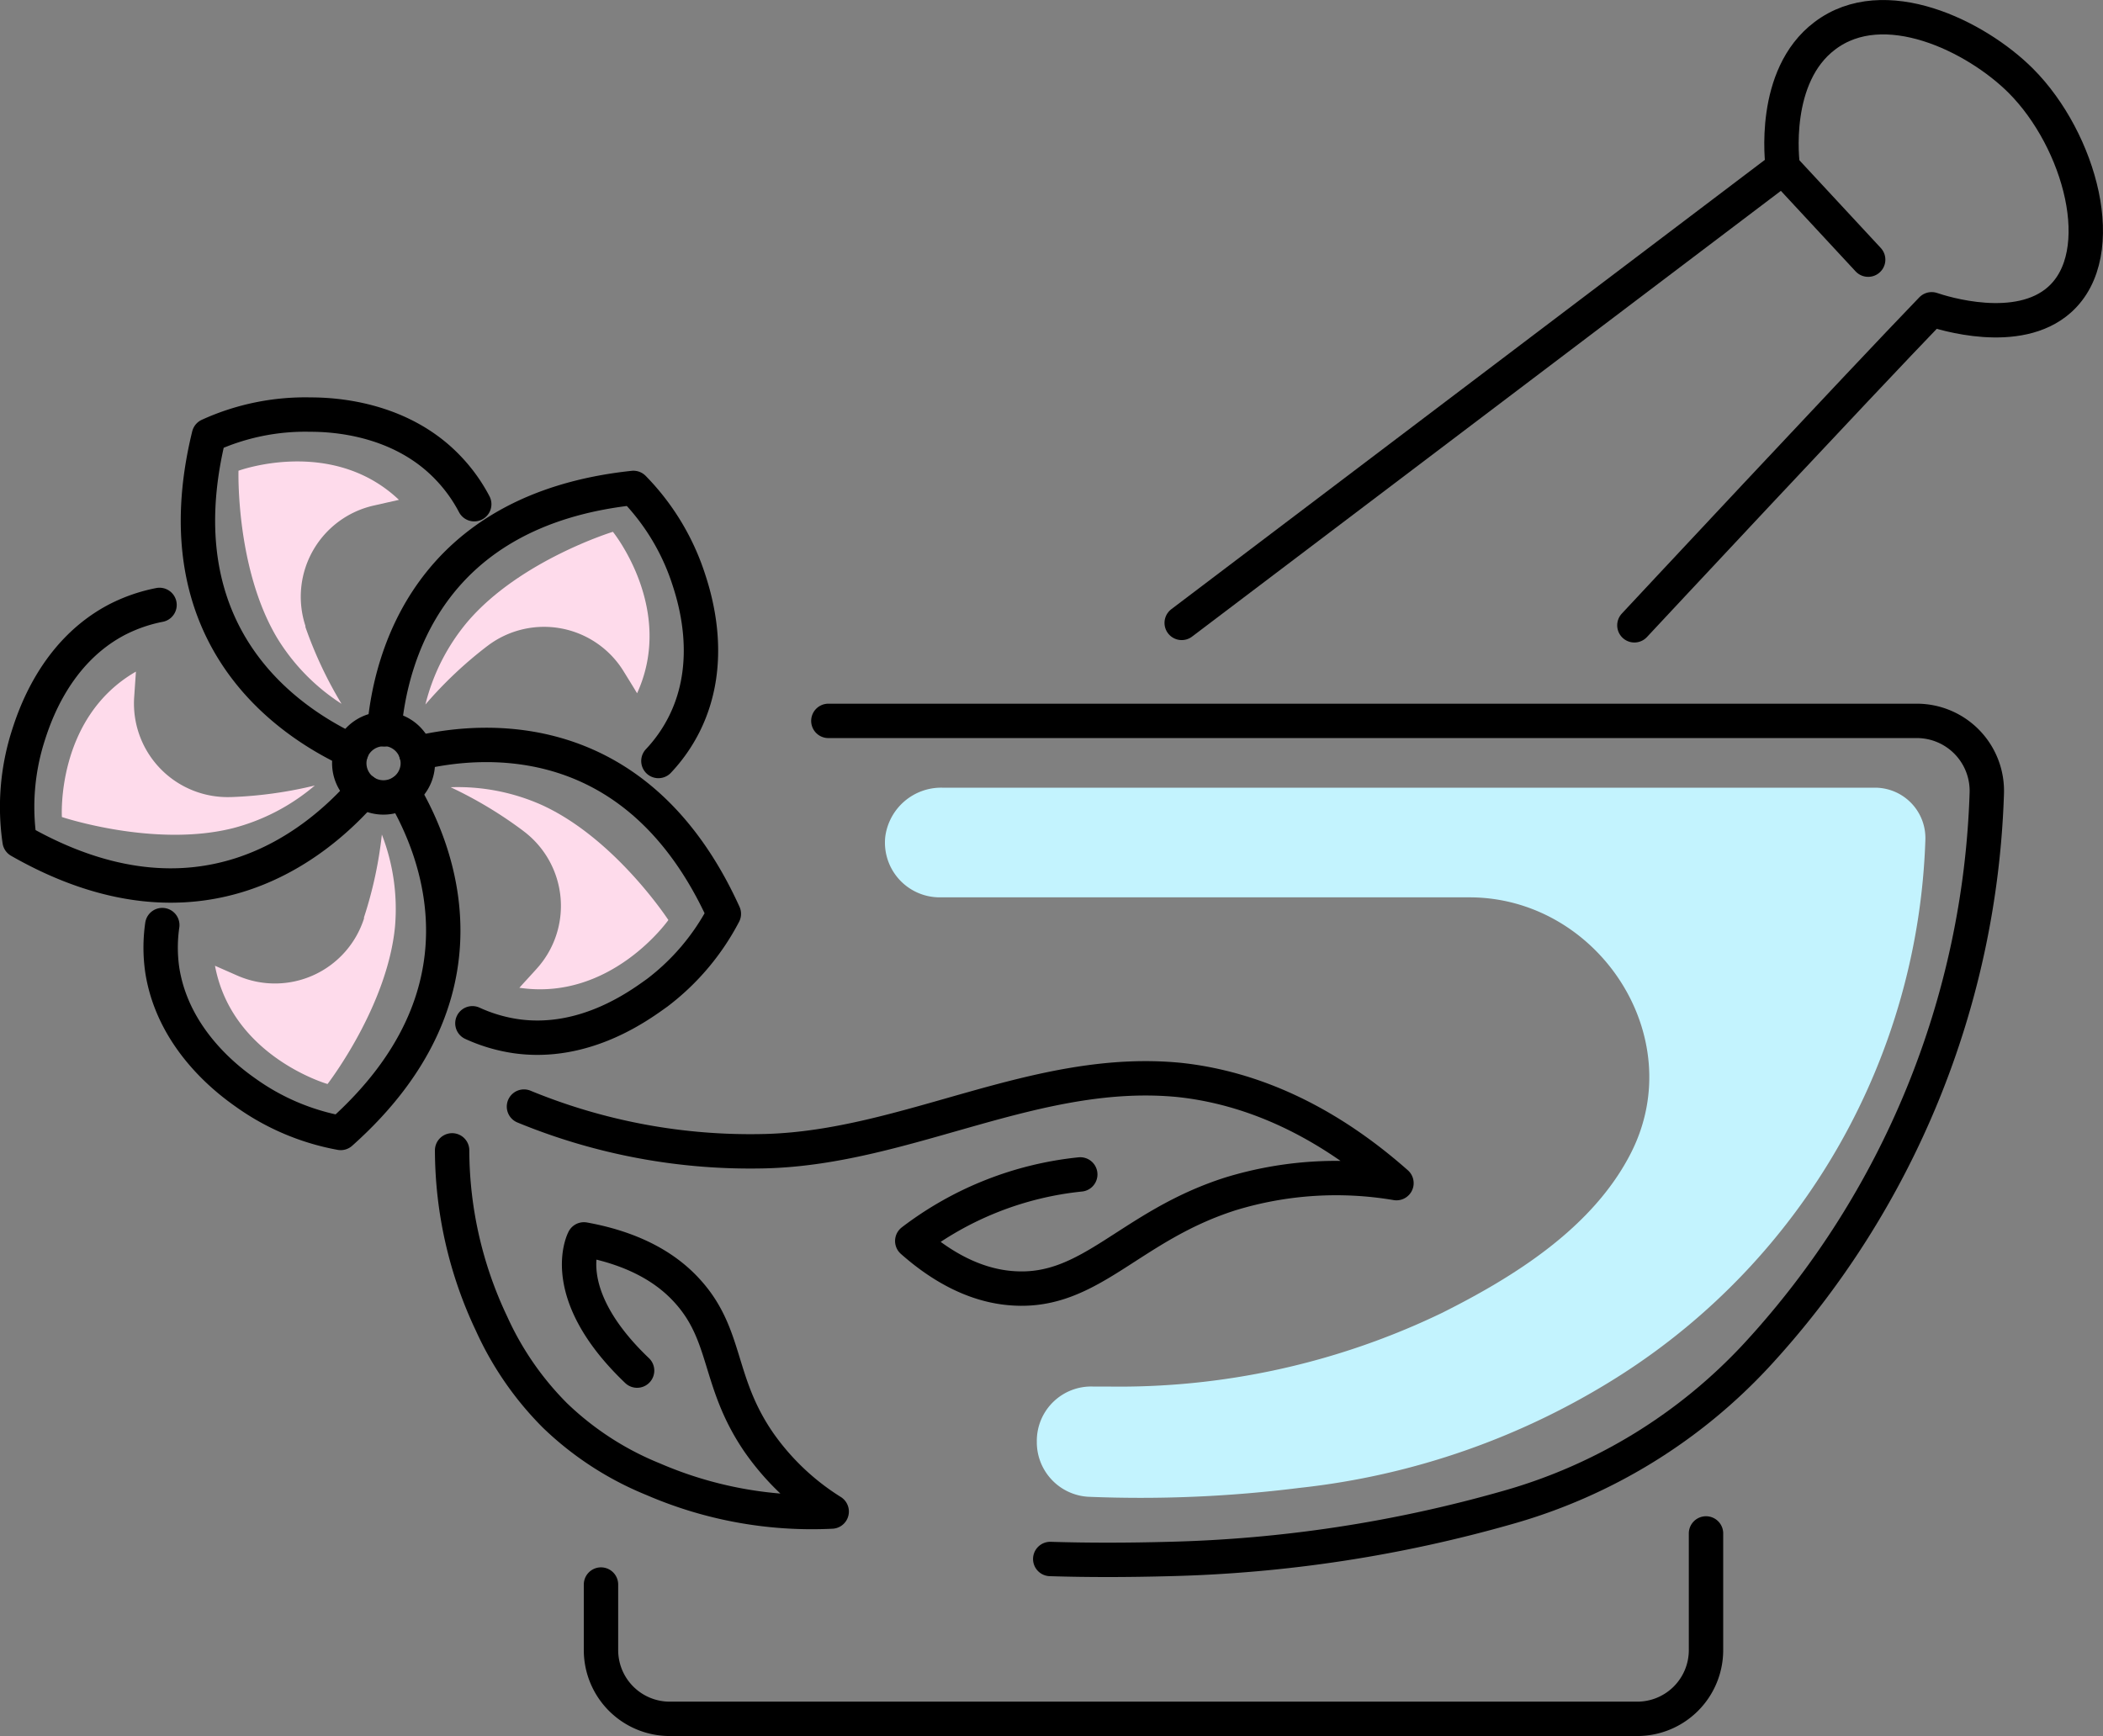 <?xml version="1.0" encoding="UTF-8"?> <svg xmlns="http://www.w3.org/2000/svg" viewBox="0 0 183.5 151.53"><rect x="0" y="0" width="183.5" height="151.53" fill="#808080" stroke="none"/><defs><style>.cls-1{fill:none;stroke:#000;stroke-linecap:round;stroke-linejoin:round;stroke-width:3px;}.cls-2{fill:#fedbeb;}.cls-3{fill:#c3f3fe;}</style></defs><g id="Warstwa_2" data-name="Warstwa 2"><g id="Ńëîé_1" data-name="Ńëîé 1"><path class="cls-1" d="M39.45,100.39a35.43,35.43,0,0,0,3.44,15.12,27.17,27.17,0,0,0,5.52,8A26.88,26.88,0,0,0,57,129.09a34.87,34.87,0,0,0,15.57,2.82,21.85,21.85,0,0,1-6.33-6c-3.64-5.27-2.74-9.29-6.18-13.15-1.46-1.65-4.09-3.69-9.11-4.6,0,0-2.49,4.65,4.64,11.45"></path><path class="cls-1" d="M94.26,102.49A29,29,0,0,0,79.6,108.3c3.64,3.22,6.74,4,8.82,4.13,6.79.45,10.15-5.46,19-8.26a31.5,31.5,0,0,1,14.43-.92c-3.86-3.41-10.34-8.07-18.9-9C90.44,93,79.19,100.13,66.8,100.46a51.84,51.84,0,0,1-21.08-3.89"></path><path class="cls-1" d="M72.28,62.91h95a6.11,6.11,0,0,1,6.08,6.32,75.85,75.85,0,0,1-20,48.94,47,47,0,0,1-21.79,13.38,117.88,117.88,0,0,1-29.53,4.5c-3.4.09-6.89.11-10.4,0"></path><path class="cls-1" d="M52.44,138.28V144A6,6,0,0,0,58.49,150h84.32a6,6,0,0,0,6.05-6.05V133.82"></path><path class="cls-1" d="M103.11,54.36l52.46-39.72c-.08-.53-1-8,3.65-11.51,5.16-3.93,13.19,0,17.12,3.93,5.16,5.18,7.89,15.05,3.37,19.09-3.63,3.25-10.19,1.17-11.16.84-6.15,6.37-25.94,27.58-25.94,27.58"></path><line class="cls-1" x1="155.57" y1="14.64" x2="163.01" y2="22.66"></line><path class="cls-1" d="M36.43,67a3,3,0,0,1-4.76,2,3,3,0,0,1-1.17-2.77,3.87,3.87,0,0,1,.17-.69,3,3,0,0,1,2.86-1.91l.32,0a3,3,0,0,1,2.47,2.09A2.94,2.94,0,0,1,36.43,67Z"></path><path class="cls-1" d="M30.67,65.55C25.19,63,13.93,55.58,18.23,38a20.25,20.25,0,0,1,8.83-1.82c1.76,0,7.81.19,12.06,4.67A13.87,13.87,0,0,1,41.38,44"></path><path class="cls-1" d="M33.53,63.64c.51-6,3.7-19.14,21.74-21.06A20.34,20.34,0,0,1,60,50.27c.56,1.67,2.47,7.41-.3,12.93a13.53,13.53,0,0,1-2.25,3.21"></path><path class="cls-1" d="M36.32,65.75c5.86-1.42,19.33-2.53,26.84,14a20.61,20.61,0,0,1-5.82,6.89c-1.41,1-6.25,4.67-12.36,3.78a13.93,13.93,0,0,1-3.76-1.12"></path><path class="cls-1" d="M35.15,69.09c3.08,5.17,8.13,17.71-5.42,29.78a20.59,20.59,0,0,1-8.3-3.52c-1.42-1-6.32-4.6-7.27-10.69a13.63,13.63,0,0,1,0-3.93"></path><path class="cls-1" d="M13.92,52.79a13.93,13.93,0,0,0-3.7,1.28C4.75,56.93,2.94,62.7,2.41,64.38a20.45,20.45,0,0,0-.7,9c15.75,9,26,.21,30-4.36"></path><path class="cls-2" d="M29.8,61.42a17.93,17.93,0,0,1-5.62-5.75c-3.62-6.07-3.37-14.59-3.37-14.59h0s8.15-3,14,2.54l-2.16.49a8.16,8.16,0,0,0-6,10.51l0,.1A35.74,35.74,0,0,0,29.8,61.42Z"></path><path class="cls-2" d="M37.12,61.48a17.88,17.88,0,0,1,3.64-7.18c4.57-5.39,12.72-7.89,12.72-7.89h0s5.46,6.75,2.11,14.09c-.38-.63-.77-1.26-1.16-1.89a8.15,8.15,0,0,0-11.87-2.26l-.08.06A35.58,35.58,0,0,0,37.12,61.48Z"></path><path class="cls-2" d="M39.32,68.7a18,18,0,0,1,7.91,1.53c6.43,2.91,11.09,10.06,11.09,10.06h0s-5,7.1-13,5.91c.49-.55,1-1.09,1.49-1.64a8.16,8.16,0,0,0-1.09-12l-.09-.07A36.26,36.26,0,0,0,39.32,68.7Z"></path><path class="cls-2" d="M33.32,72.83a18,18,0,0,1,1.15,8c-.66,7-5.89,13.77-5.89,13.77h0s-8.34-2.39-9.82-10.32l2,.88a8.16,8.16,0,0,0,11-5l0-.1A35.71,35.71,0,0,0,33.32,72.83Z"></path><path class="cls-2" d="M27.47,68.55a18,18,0,0,1-7.13,3.72C13.48,74,5.4,71.3,5.4,71.3h0s-.53-8.66,6.46-12.69l-.15,2.2a8.17,8.17,0,0,0,8.35,8.75h.1A36.44,36.44,0,0,0,27.47,68.55Z"></path><path class="cls-3" d="M94.94,130.62a111.05,111.05,0,0,0,18.41-.77A65.08,65.08,0,0,0,141.41,120,57.69,57.69,0,0,0,168,73.32a4.4,4.4,0,0,0-4.39-4.58H82.24a4.92,4.92,0,0,0-5,4.32A4.78,4.78,0,0,0,82,78.31h46.22c11.17,0,19.26,12.11,14.1,22.29-3.31,6.53-10.2,10.83-16.55,14A64.83,64.83,0,0,1,96.56,121l-1.22,0a4.74,4.74,0,0,0-4.87,4.83v.14A4.77,4.77,0,0,0,94.94,130.62Z"></path></g></g></svg> 